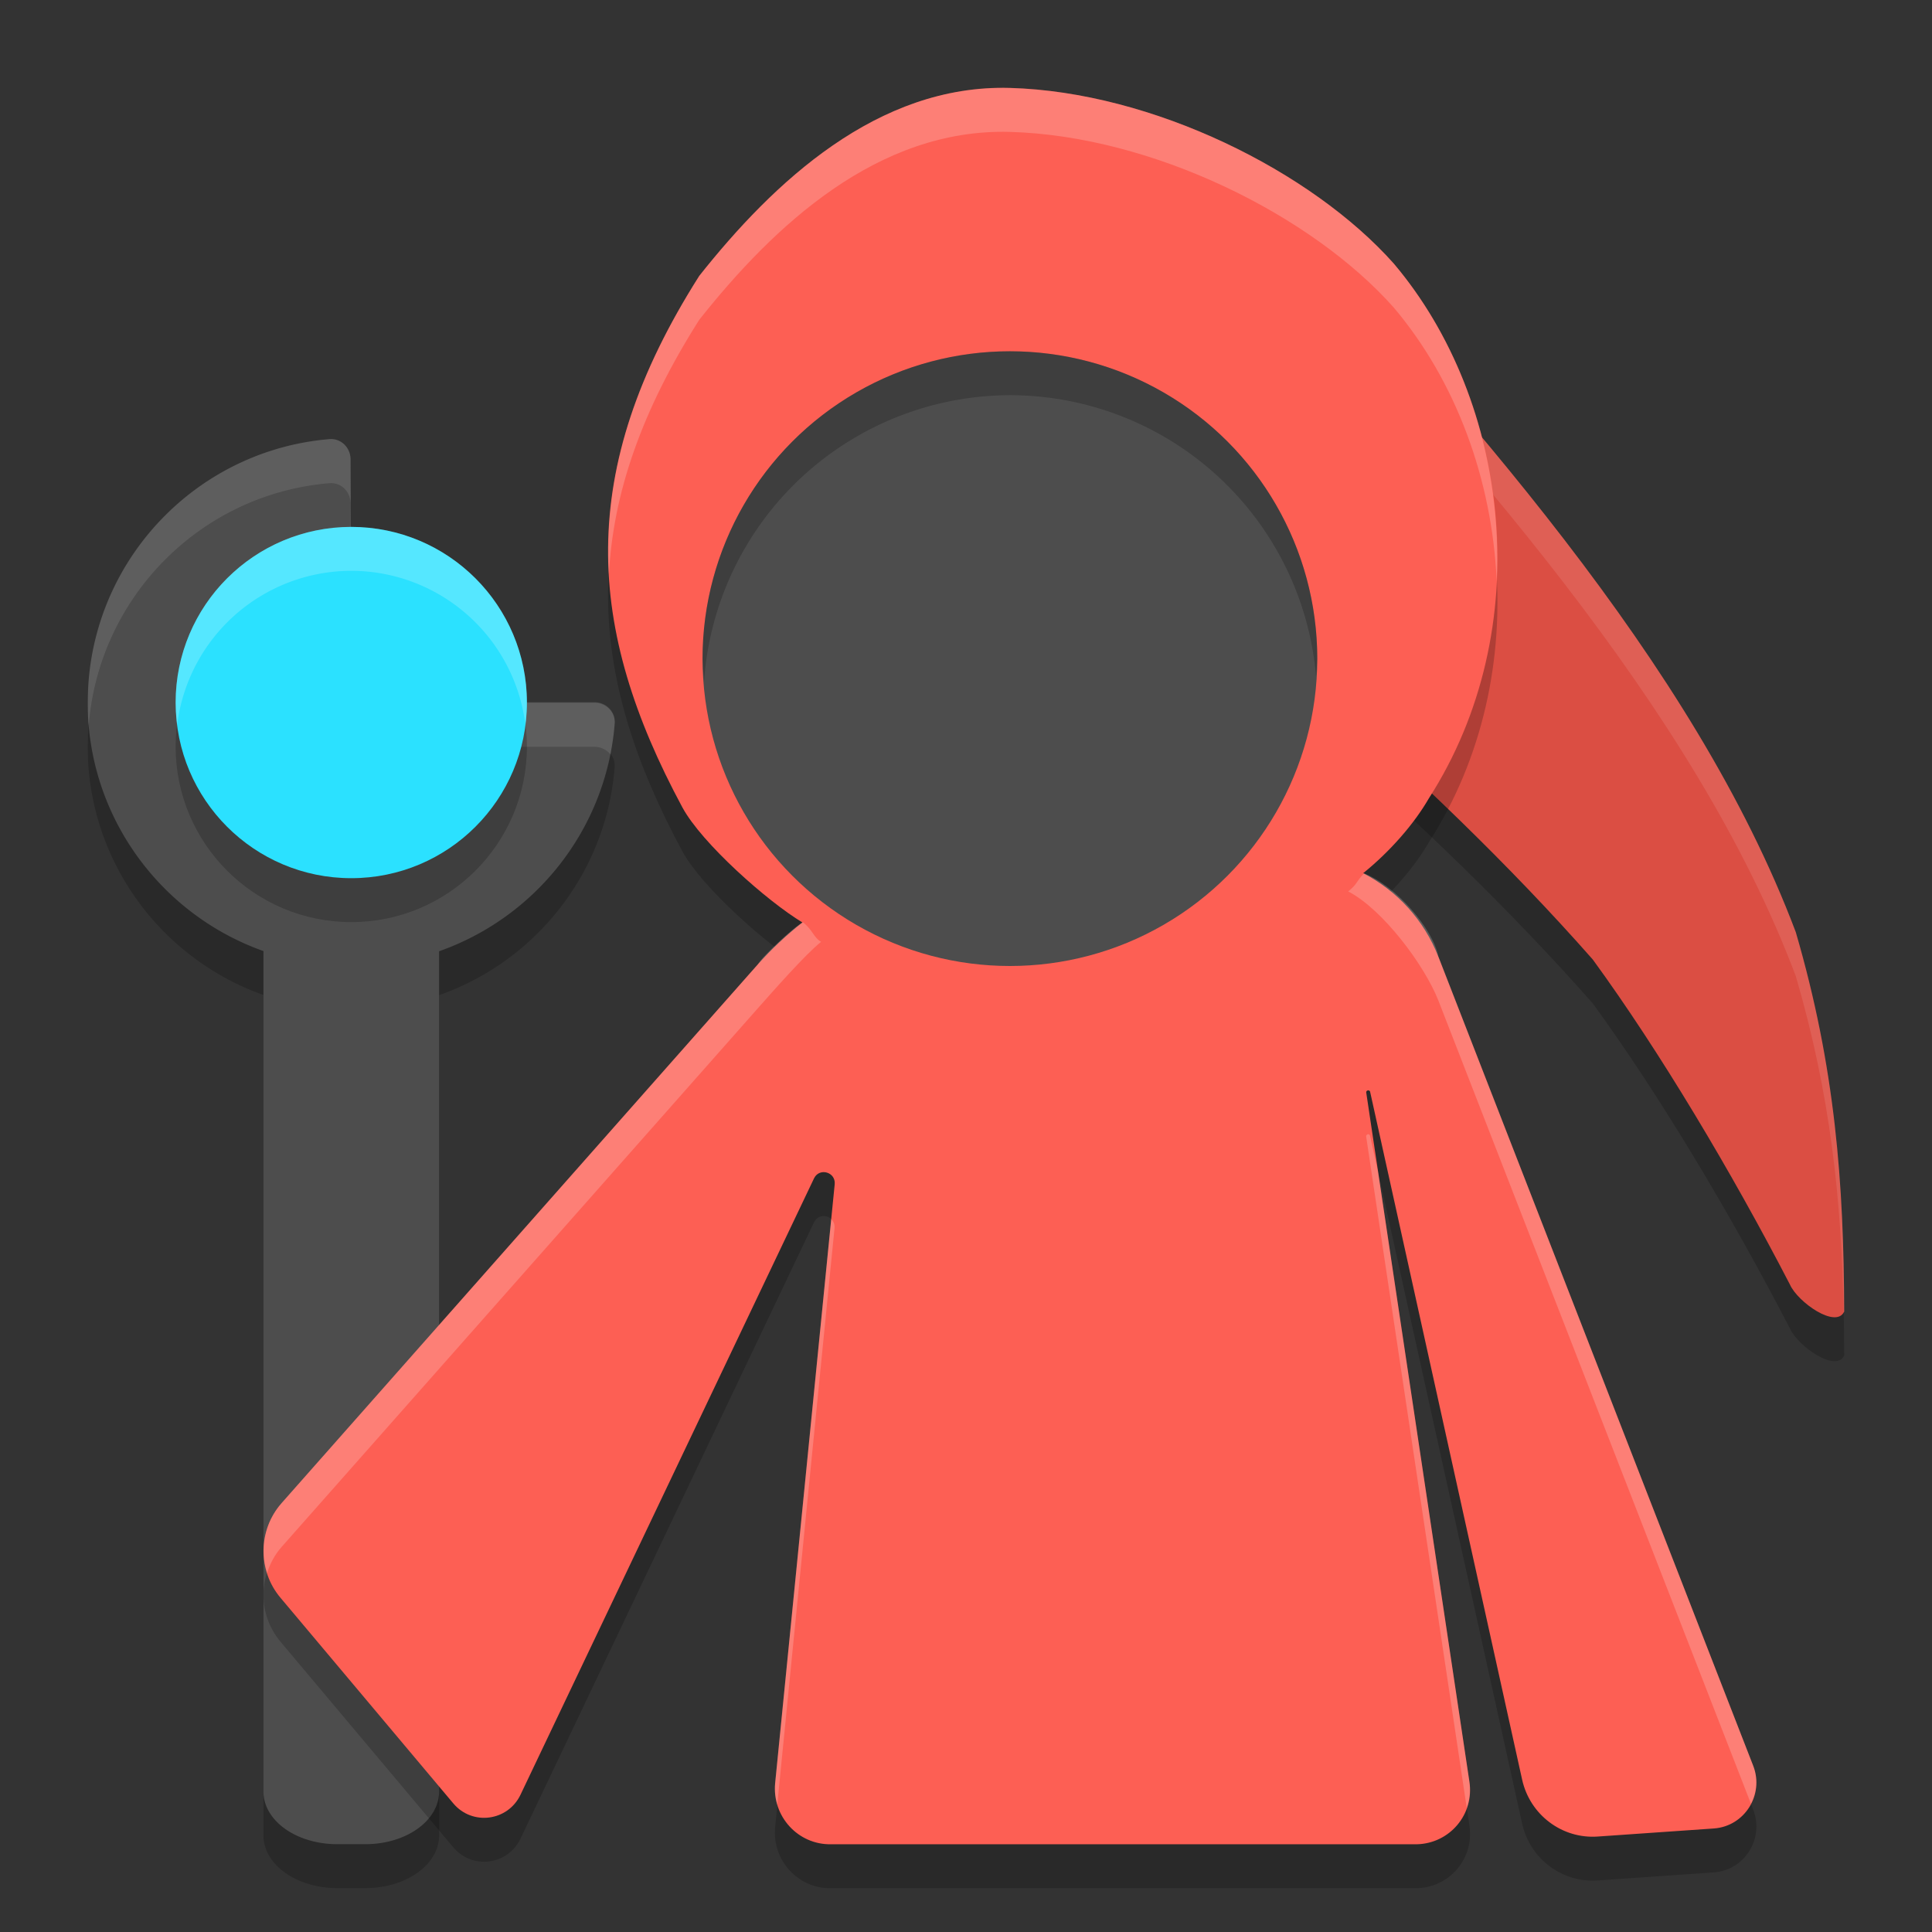 <svg xmlns="http://www.w3.org/2000/svg" width="22" height="22" version="1.1">
 <rect width="100%" height="100%" fill="#333333" stroke="none"/>
 <path style="opacity:0.2" d="m 3.752,5.5 c -1.466,0.122 -2.632,1.296 -2.744,2.764 -0.01,0.132 -0.011,0.348 0,0.48 0.098,1.2 0.901,2.199 1.992,2.586 v 9.57 c 0,0.332 0.375,0.6 0.84,0.6 h 0.32 c 0.465,0 0.84,-0.267 0.84,-0.6 V 11.332 C 6.097,10.946 6.904,9.942 6.999,8.737 7.01,8.604 6.901,8.496 6.769,8.496 H 4.244 A 0.241,0.241 0 0 1 4.002,8.256 L 3.992,5.731 C 3.991,5.598 3.884,5.489 3.752,5.5 Z"/>
 <path style="fill:#4d4d4d" d="M 3.752 5 C 2.285 5.122 1.12 6.296 1.008 7.764 C 0.998 7.896 0.997 8.112 1.008 8.244 C 1.106 9.444 1.909 10.443 3 10.83 L 3 20.4 C 3 20.733 3.375 21 3.84 21 L 4.16 21 C 4.625 21 5 20.733 5 20.4 L 5 10.832 C 6.098 10.446 6.905 9.442 7 8.236 C 7.01 8.104 6.902 7.996 6.77 7.996 L 4.244 7.996 A 0.241 0.241 0 0 1 4.002 7.756 L 3.992 5.23 C 3.992 5.098 3.884 4.989 3.752 5 z"/>
 <path style="opacity:0.2" d="m 14.232,2.5 c 2.427,2.655 5.056,5.536 6.217,8.615 0.45,1.541 0.547,2.858 0.551,4.32 -0.092,0.2 -0.529,-0.107 -0.618,-0.308 -0.663,-1.28 -1.479,-2.651 -2.244,-3.7 C 16.228,9.257 13.849,7.358 12,5.773 Z"/>
 <path style="fill:#db4e43" d="m 14.232,2 c 2.427,2.655 5.056,5.536 6.217,8.615 0.45,1.541 0.547,2.858 0.551,4.32 -0.092,0.2 -0.529,-0.107 -0.618,-0.308 -0.663,-1.28 -1.479,-2.651 -2.244,-3.7 C 16.228,8.757 13.849,6.858 12,5.273 Z"/>
 <path style="opacity:0.2" d="M 11.5,1.501 C 9.992,1.459 8.807,2.577 7.963,3.641 6.546,5.871 6.674,7.657 7.77,9.693 7.991,10.103 8.74,10.765 9.137,11.004 8.954,11.148 8.785,11.307 8.63,11.481 L 3.207,17.616 c -0.27,0.305 -0.276,0.765 -0.014,1.077 l 1.97,2.344 c 0.216,0.255 0.62,0.202 0.764,-0.1 l 3.343,-7.02 c 0.061,-0.124 0.247,-0.071 0.235,0.067 l -0.678,6.822 c -0.037,0.377 0.261,0.702 0.636,0.695 l 6.669,1.15e-4 c 0.376,-0.008 0.659,-0.341 0.6,-0.716 L 15.557,12.937 c 0.002,-0.023 0.034,-0.029 0.044,-0.008 l 1.732,7.837 c 0.089,0.4 0.455,0.676 0.861,0.647 l 1.323,-0.092 c 0.349,-0.025 0.574,-0.383 0.448,-0.711 L 16.378,11.392 C 16.217,10.981 15.913,10.644 15.523,10.443 15.83,10.195 16.104,9.88 16.27,9.592 17.508,7.664 17.202,5.075 15.872,3.502 14.937,2.45 13.125,1.547 11.5,1.501 Z"/>
 <path style="fill:#ffffff;opacity:0.1" d="M 14.232 2 L 12 5.273 C 12.068 5.332 12.147 5.398 12.217 5.457 L 14.232 2.5 C 16.659 5.155 19.289 8.036 20.449 11.115 C 20.848 12.482 20.969 13.672 20.994 14.943 C 20.996 14.94 20.999 14.939 21 14.936 C 20.996 13.474 20.899 12.156 20.449 10.615 C 19.289 7.536 16.659 4.655 14.232 2 z"/>
 <path style="fill:#fd5f54" d="M 11.5,1.001 C 9.992,0.959 8.807,2.077 7.963,3.141 6.546,5.371 6.674,7.157 7.77,9.193 7.991,9.603 8.74,10.265 9.137,10.504 8.954,10.648 8.785,10.807 8.63,10.981 L 3.207,17.116 c -0.27,0.305 -0.276,0.765 -0.014,1.077 l 1.97,2.344 c 0.216,0.255 0.62,0.202 0.764,-0.1 l 3.343,-7.02 c 0.061,-0.124 0.247,-0.071 0.235,0.067 l -0.678,6.822 c -0.037,0.377 0.261,0.702 0.636,0.695 l 6.669,1.15e-4 c 0.376,-0.008 0.659,-0.341 0.6,-0.716 L 15.557,12.437 c 0.002,-0.023 0.034,-0.029 0.044,-0.008 l 1.732,7.837 c 0.089,0.4 0.455,0.676 0.861,0.647 l 1.323,-0.092 c 0.349,-0.025 0.574,-0.383 0.448,-0.711 L 16.378,10.892 C 16.217,10.481 15.913,10.144 15.523,9.943 15.83,9.695 16.104,9.38 16.27,9.092 17.508,7.164 17.202,4.575 15.872,3.002 14.937,1.95 13.125,1.047 11.5,1.001 Z"/>
 <circle style="fill:#4d4d4d" cx="11.5" cy="7.5" r="3.5"/>
 <path style="opacity:0.1;fill:#ffffff" d="m 3.752,5.001 c -1.466,0.122 -2.632,1.299 -2.744,2.769 -0.01,0.132 -0.011,0.349 0,0.481 2.709e-4,0.003 0.002,0.006 0.002,0.01 0.116,-1.466 1.279,-2.638 2.742,-2.759 0.132,-0.011 0.24,0.098 0.24,0.231 l 0.01,2.53 A 0.241,0.241 0 0 0 4.244,8.504 h 2.525 c 0.074,0 0.139,0.034 0.182,0.086 C 6.973,8.476 6.99,8.362 6.999,8.244 7.01,8.111 6.901,8.003 6.769,8.003 H 4.244 A 0.241,0.241 0 0 1 4.002,7.762 L 3.992,5.232 C 3.991,5.099 3.884,4.99 3.752,5.001 Z"/>
 <circle style="opacity:0.2" cx="4" cy="8.5" r="2"/>
 <circle style="fill:#2be1ff" cx="4" cy="8" r="2"/>
 <path style="opacity:0.2" d="M 11.5,4 A 3.5,3.5 0 0 0 8,7.5 3.5,3.5 0 0 0 8.018,7.75 3.5,3.5 0 0 1 11.5,4.5 3.5,3.5 0 0 1 14.986,7.699 3.5,3.5 0 0 0 15,7.5 3.5,3.5 0 0 0 11.5,4 Z"/>
 <path style="opacity:0.2;fill:#ffffff" d="M 11.5,1.002 C 9.992,0.96 8.807,2.076 7.963,3.141 7.182,4.37 6.873,5.464 6.934,6.539 6.981,5.623 7.303,4.68 7.963,3.641 8.807,2.576 9.992,1.46 11.5,1.502 c 1.625,0.045 3.437,0.948 4.371,2 0.707,0.836 1.121,1.958 1.172,3.115 0.064,-1.329 -0.363,-2.66 -1.172,-3.615 -0.934,-1.052 -2.746,-1.955 -4.371,-2 z m 4.032,8.944 c -0.099,0.103 -0.069,0.115 -0.18,0.205 0.39,0.201 0.865,0.832 1.027,1.242 l 3.559,9.146 c 0.066,-0.127 0.084,-0.281 0.027,-0.43 l -3.586,-9.217 c -0.061,-0.313 -0.477,-0.802 -0.847,-0.947 z M 9.143,10.503 c -0.091,0.04 -0.467,0.391 -0.512,0.477 l -5.424,6.135 c -0.197,0.223 -0.252,0.527 -0.166,0.797 0.034,-0.106 0.088,-0.209 0.166,-0.297 l 5.424,-6.135 c 0.155,-0.174 0.537,-0.611 0.719,-0.755 -0.089,-0.053 -0.093,-0.134 -0.207,-0.223 z m 6.433,2.413 c -0.009,0.002 -0.018,0.01 -0.02,0.021 l 1.146,7.65 c 0.033,-0.094 0.046,-0.196 0.029,-0.303 l -1.041,-6.949 -0.09,-0.406 c -0.005,-0.01 -0.016,-0.015 -0.025,-0.014 z m -6.111,0.965 -0.639,6.424 c -0.008,0.085 0.003,0.168 0.025,0.244 l 0.652,-6.564 c 0.004,-0.045 -0.013,-0.08 -0.039,-0.104 z"/>
 <path style="fill:#ffffff;opacity:0.2" d="M 4 6 A 2 2 0 0 0 2 8 A 2 2 0 0 0 2.018 8.25 A 2 2 0 0 1 4 6.5 A 2 2 0 0 1 5.982 8.246 A 2 2 0 0 0 6 8 A 2 2 0 0 0 4 6 z"/>
</svg>
